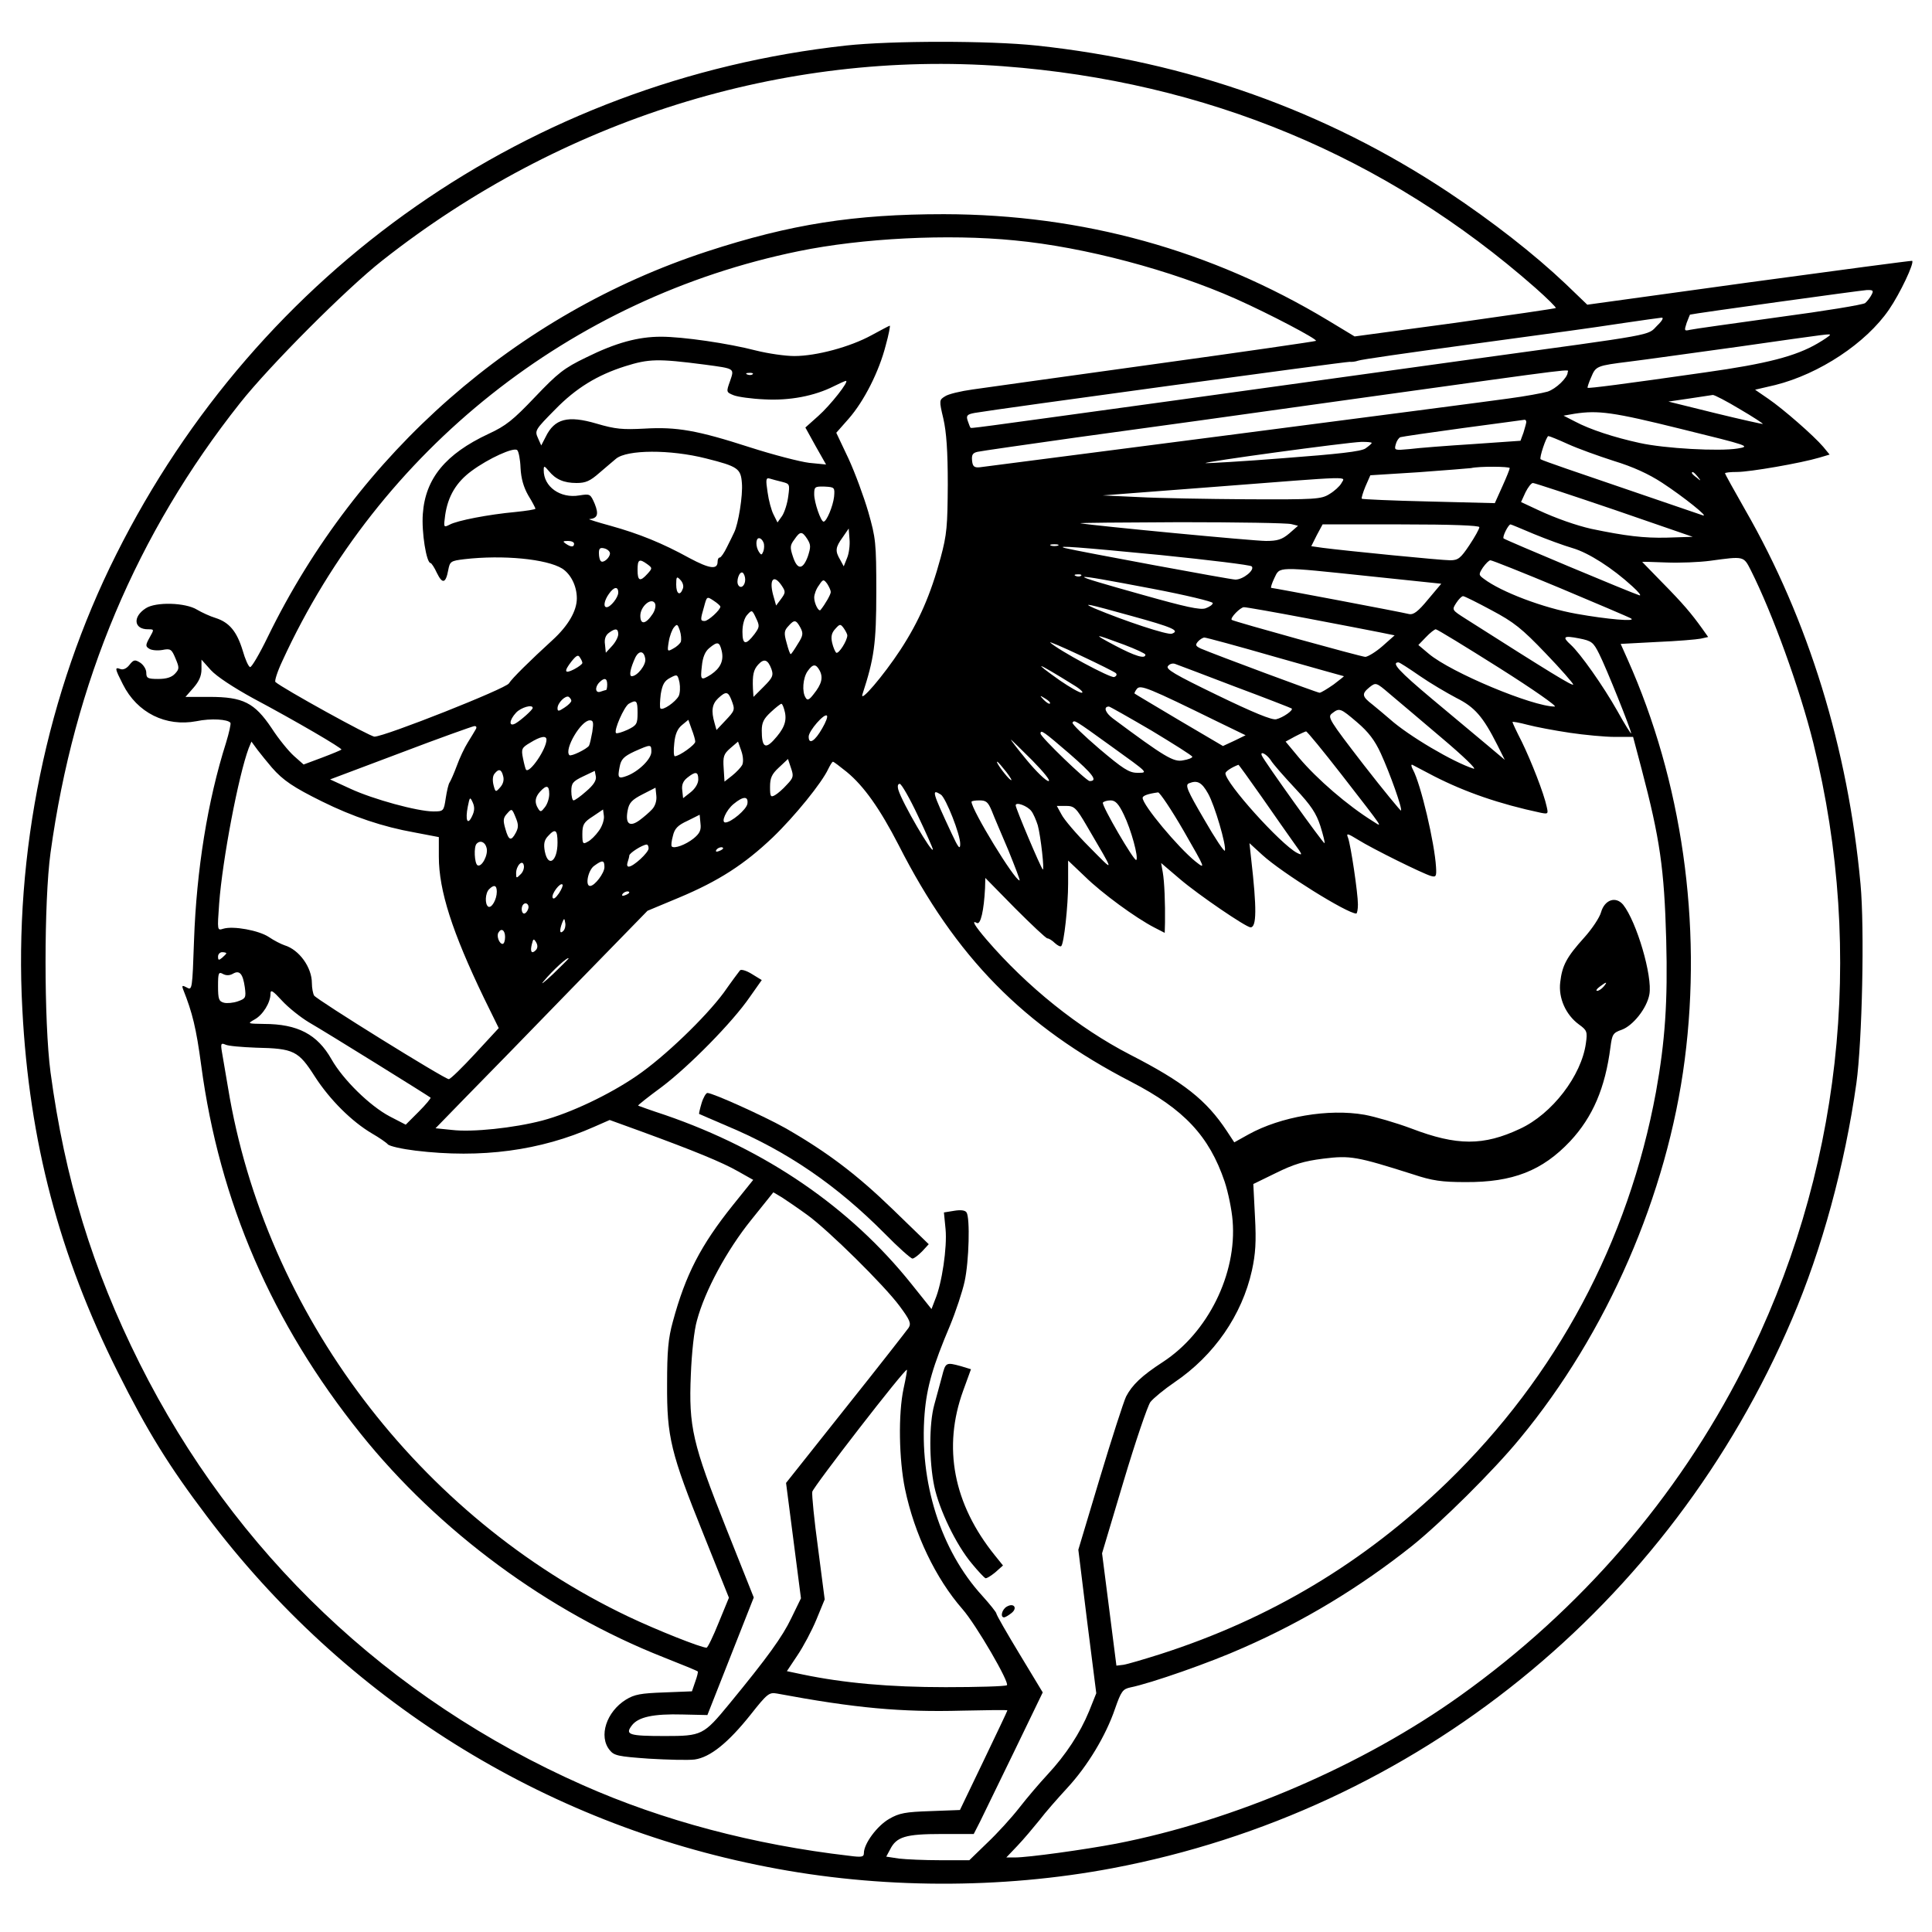 <?xml version="1.0" standalone="no"?>
<!DOCTYPE svg PUBLIC "-//W3C//DTD SVG 20010904//EN"
 "http://www.w3.org/TR/2001/REC-SVG-20010904/DTD/svg10.dtd">
<svg version="1.0" xmlns="http://www.w3.org/2000/svg"
 width="700pt" height="700pt" viewBox="0 0 700 700"
 preserveAspectRatio="xMidYMid meet">
<g transform="translate(0,700) scale(0.1,-0.1)"
fill="#000000" stroke="none">
<path d="M3065 6835 c-1144 -126 -2127 -811 -2644 -1844 -251 -500 -371 -1081
-340 -1649 25 -478 133 -888 345 -1312 108 -216 186 -342 323 -523 499 -663
1219 -1114 2030 -1271 407 -80 848 -81 1251 -5 1100 208 2020 951 2463 1990
108 252 191 556 233 854 21 151 30 561 15 722 -45 490 -189 958 -418 1356 -40
70 -73 130 -73 132 0 3 20 5 44 5 46 0 231 32 298 52 l37 11 -23 28 c-35 41
-145 137 -199 174 l-48 33 73 17 c160 40 329 152 412 273 40 58 93 170 84 177
-2 1 -267 -34 -590 -78 l-587 -81 -78 75 c-115 109 -265 226 -426 333 -445
295 -946 473 -1492 531 -171 18 -523 18 -690 0z m570 -75 c734 -55 1386 -326
1928 -803 43 -38 76 -71 74 -73 -2 -2 -167 -26 -366 -54 l-363 -49 -96 58
c-424 255 -889 384 -1392 385 -324 0 -555 -36 -858 -135 -691 -226 -1267 -730
-1592 -1397 -30 -62 -59 -111 -64 -109 -6 2 -18 29 -27 61 -21 68 -48 101 -98
117 -20 6 -50 20 -67 30 -42 26 -150 29 -186 5 -48 -31 -43 -76 8 -76 23 0 23
0 6 -30 -15 -27 -15 -32 -2 -40 8 -6 30 -8 48 -5 30 6 34 3 48 -31 14 -33 14
-38 -2 -55 -12 -13 -31 -19 -61 -19 -38 0 -43 3 -43 23 0 12 -10 28 -22 36
-19 12 -24 11 -39 -8 -10 -13 -23 -19 -33 -15 -21 8 -20 2 9 -55 52 -104 156
-155 267 -134 52 11 114 7 123 -6 2 -4 -5 -36 -16 -72 -67 -211 -107 -461
-116 -716 -6 -178 -7 -182 -26 -171 -17 9 -19 8 -13 -8 33 -83 47 -139 65
-274 66 -494 256 -934 578 -1335 283 -353 679 -645 1098 -810 66 -26 122 -49
123 -51 2 -1 -2 -18 -9 -37 l-12 -35 -101 -4 c-84 -3 -107 -7 -138 -26 -71
-44 -100 -133 -59 -183 16 -20 30 -23 142 -31 68 -4 143 -6 166 -3 56 8 121
60 203 163 60 76 67 81 95 76 284 -53 450 -68 672 -62 89 2 163 3 163 1 0 -2
-39 -84 -86 -182 l-86 -179 -107 -4 c-90 -3 -113 -7 -149 -28 -44 -25 -92 -90
-92 -124 0 -14 -7 -16 -52 -10 -347 40 -678 128 -966 256 -705 312 -1263 843
-1606 1528 -172 344 -271 669 -323 1055 -24 182 -24 620 0 795 85 618 313
1158 687 1630 106 134 385 414 515 516 648 511 1452 763 2250 704z m41 -631
c253 -24 568 -108 802 -212 121 -54 296 -146 290 -152 -2 -2 -264 -40 -583
-84 -320 -44 -616 -86 -660 -92 -44 -6 -90 -17 -101 -25 -21 -13 -22 -14 -6
-81 11 -48 16 -117 16 -238 -1 -151 -3 -181 -26 -266 -36 -133 -78 -230 -146
-334 -61 -93 -149 -196 -137 -160 42 129 50 182 50 370 0 180 -2 195 -29 290
-16 55 -48 142 -72 194 l-44 93 45 51 c56 64 110 171 134 265 11 39 17 72 15
72 -2 0 -32 -16 -67 -35 -77 -42 -199 -75 -279 -75 -33 0 -95 9 -139 20 -100
26 -265 50 -344 50 -83 0 -164 -22 -271 -75 -81 -39 -103 -57 -186 -144 -79
-83 -105 -104 -168 -133 -156 -73 -229 -162 -238 -290 -5 -66 13 -178 28 -178
3 0 14 -16 23 -36 20 -41 32 -38 41 10 6 32 9 34 59 40 139 16 297 1 354 -34
31 -20 53 -63 53 -108 0 -45 -31 -99 -88 -151 -81 -74 -148 -140 -158 -157
-11 -19 -448 -192 -487 -193 -15 -1 -335 176 -359 198 -4 3 7 38 25 76 351
765 1045 1316 1871 1485 229 47 540 63 782 39z m3105 -197 c-5 -10 -16 -24
-23 -30 -7 -6 -148 -29 -313 -51 -165 -23 -310 -43 -322 -46 -21 -5 -21 -3
-12 25 6 16 12 30 12 30 12 4 620 88 640 89 24 1 26 -2 18 -17z m-777 -112
c-36 -37 4 -29 -659 -120 -280 -39 -771 -107 -1090 -151 -764 -105 -736 -102
-739 -98 -2 2 -6 14 -10 25 -6 18 -2 23 26 28 79 14 1344 186 1358 185 8 -1
22 1 30 4 8 4 184 29 390 57 418 57 408 55 575 80 66 10 127 18 135 19 9 1 3
-11 -16 -29z m626 -34 c0 -2 -20 -16 -44 -30 -80 -47 -186 -74 -406 -105 -300
-43 -425 -59 -428 -56 -1 1 4 18 13 38 17 41 20 42 140 57 50 6 227 31 395 54
343 49 330 47 330 42z m-4077 -107 c111 -15 108 -13 92 -60 -14 -39 -14 -40
13 -51 15 -6 65 -13 112 -15 91 -5 181 12 252 48 20 10 40 19 43 19 13 0 -56
-88 -100 -127 l-47 -42 37 -67 38 -67 -61 6 c-33 4 -130 29 -214 56 -192 62
-266 75 -384 68 -78 -4 -104 -2 -172 18 -105 31 -153 18 -185 -48 l-16 -31
-12 27 c-12 27 -10 30 62 103 76 78 153 125 254 157 86 27 118 28 288 6z
m3127 -28 c0 -19 -42 -60 -73 -70 -17 -5 -81 -17 -142 -25 -119 -17 -1874
-244 -1915 -249 -20 -2 -26 3 -28 24 -2 21 2 28 20 32 13 3 174 26 358 52 184
25 655 90 1045 145 806 112 735 103 735 91z m-2953 -7 c-3 -3 -12 -4 -19 -1
-8 3 -5 6 6 6 11 1 17 -2 13 -5z m3576 -126 c48 -28 86 -53 84 -54 -1 -1 -78
16 -172 39 l-170 42 75 11 c41 6 80 12 86 13 6 0 49 -22 97 -51z m-213 -72
c248 -61 254 -63 206 -71 -67 -11 -265 0 -355 20 -92 20 -181 49 -235 78 l-41
21 40 7 c86 13 139 6 385 -55z m-560 25 c0 -4 -5 -21 -10 -38 l-11 -30 -172
-12 c-95 -6 -198 -14 -229 -18 -55 -5 -57 -5 -51 17 3 12 11 24 17 26 6 2 108
17 226 33 118 16 218 29 223 30 4 1 7 -3 7 -8z m151 -80 c35 -16 110 -43 166
-61 69 -21 126 -47 175 -79 78 -51 174 -128 147 -118 -16 5 -300 103 -494 169
-49 17 -91 32 -93 34 -6 4 21 84 28 84 4 0 36 -13 71 -29z m-711 4 c0 -2 -10
-11 -23 -20 -17 -11 -98 -20 -296 -35 -150 -12 -278 -19 -283 -18 -12 4 509
75 565 77 20 0 37 -1 37 -4z m-3084 -90 c2 -39 11 -70 28 -100 15 -24 26 -46
26 -48 0 -3 -33 -8 -72 -12 -98 -9 -212 -31 -239 -46 -22 -11 -22 -10 -16 35
10 68 40 119 96 160 61 45 153 87 165 75 5 -4 11 -34 12 -64z m672 34 c116
-29 126 -37 130 -89 4 -45 -13 -149 -28 -179 -4 -9 -16 -33 -26 -53 -10 -21
-22 -38 -26 -38 -5 0 -8 -7 -8 -15 0 -30 -29 -26 -102 13 -98 54 -182 88 -286
117 -48 13 -82 24 -77 24 30 3 35 17 20 55 -16 37 -17 37 -56 31 -69 -12 -130
32 -129 92 0 16 2 16 18 -3 25 -31 55 -44 101 -44 33 0 49 7 83 37 24 20 51
44 60 51 40 33 196 34 326 1z m2912 -35 c0 -4 -12 -34 -27 -67 l-27 -60 -239
6 c-132 3 -241 8 -243 10 -2 2 4 22 13 44 l18 41 175 11 c96 7 182 14 190 15
29 7 140 6 140 0z m681 -31 c13 -16 12 -17 -3 -4 -10 7 -18 15 -18 17 0 8 8 3
21 -13z m-3317 -19 c27 -7 28 -8 22 -52 -3 -25 -13 -57 -22 -71 l-17 -24 -14
28 c-8 15 -18 52 -22 82 -7 46 -6 53 8 49 9 -3 29 -8 45 -12z m2026 -5 c-6
-11 -26 -29 -43 -39 -30 -19 -51 -20 -297 -19 -146 1 -323 4 -395 8 l-130 6
405 31 c518 40 473 39 460 13z m989 -96 l284 -98 -94 -3 c-82 -2 -150 6 -274
32 -53 12 -128 38 -192 68 l-62 29 16 35 c9 18 21 34 27 34 6 0 139 -44 295
-97z m-2827 47 c-4 -34 -27 -90 -38 -90 -10 0 -34 70 -34 99 0 27 2 29 38 28
36 -2 37 -3 34 -37z m1657 -99 l24 -6 -32 -28 c-26 -22 -43 -27 -84 -27 -45 0
-622 55 -672 64 -11 2 151 3 360 4 209 0 391 -3 404 -7z m681 -11 c0 -6 -16
-35 -36 -65 -32 -48 -41 -55 -70 -55 -32 0 -376 34 -461 45 l-42 6 20 40 21
39 284 0 c186 0 284 -4 284 -10z m198 -25 c46 -19 109 -42 140 -51 58 -17 144
-72 217 -139 22 -20 33 -34 25 -32 -32 10 -485 200 -492 206 -6 5 17 51 25 51
2 0 40 -16 85 -35z m-2489 -87 l-12 -30 -13 24 c-19 32 -17 45 9 81 l22 32 3
-39 c2 -21 -2 -52 -9 -68z m-144 69 c13 -21 13 -29 2 -63 -18 -49 -38 -50 -54
-1 -11 33 -11 41 5 62 21 31 28 31 47 2z m-159 -12 c4 -8 3 -23 0 -32 -6 -15
-8 -15 -16 -3 -13 20 -12 50 0 50 6 0 13 -7 16 -15z m-686 -5 c0 -13 -11 -13
-30 0 -12 8 -11 10 8 10 12 0 22 -4 22 -10z m1753 -7 c-7 -2 -19 -2 -25 0 -7
3 -2 5 12 5 14 0 19 -2 13 -5z m-1623 -28 c0 -16 -25 -37 -33 -28 -4 3 -7 16
-7 29 0 17 4 21 20 17 11 -3 20 -11 20 -18z m1995 -6 c176 -18 325 -36 330
-41 13 -12 -30 -48 -59 -48 -17 0 -567 102 -616 114 -43 11 55 3 345 -25z
m2139 -56 c78 -155 177 -428 226 -625 190 -767 100 -1569 -255 -2267 -238
-468 -588 -873 -1023 -1184 -356 -255 -821 -454 -1248 -537 -116 -22 -319 -50
-367 -50 l-31 0 40 42 c23 24 58 66 80 93 21 28 67 80 101 117 74 80 140 190
173 287 22 63 28 71 55 77 75 15 292 91 410 144 219 96 421 218 610 368 105
84 297 274 392 390 316 382 534 884 597 1372 64 493 -10 1010 -207 1451 l-25
56 132 7 c72 3 143 9 158 12 l27 6 -22 31 c-38 53 -69 90 -144 166 -40 41 -73
75 -73 75 0 1 39 0 87 -2 49 -2 120 1 158 6 125 17 122 18 149 -35z m-3999 23
c19 -14 19 -15 1 -35 -27 -30 -36 -26 -36 14 0 38 6 42 35 21z m3308 -87 c133
-56 249 -105 257 -110 19 -12 -86 -3 -198 17 -119 21 -273 79 -336 127 -19 14
-19 16 -3 41 10 14 22 26 27 26 6 0 119 -45 253 -101z m-689 43 l258 -27 -48
-57 c-36 -44 -53 -56 -68 -53 -32 8 -493 95 -500 95 -3 0 2 16 11 35 21 43 4
43 347 7z m-2264 -12 c0 -22 -16 -35 -25 -20 -9 14 4 52 16 45 5 -4 9 -15 9
-25z m1217 14 c-3 -3 -12 -4 -19 -1 -8 3 -5 6 6 6 11 1 17 -2 13 -5z m-1443
-47 c-10 -28 -24 -19 -24 15 0 29 2 31 15 17 9 -9 13 -23 9 -32z m1701 0 c121
-23 220 -47 219 -52 0 -6 -12 -14 -26 -19 -19 -7 -73 5 -229 49 -289 81 -285
83 36 22z m-1342 10 c14 -21 13 -25 -3 -47 l-18 -24 -11 39 c-15 57 3 76 32
32z m177 -22 c0 -9 -20 -44 -37 -65 -7 -8 -23 24 -23 45 0 11 7 31 17 44 15
23 17 23 30 6 7 -11 13 -24 13 -30z m-770 -2 c0 -18 -28 -53 -42 -53 -13 0 -9
24 8 48 18 26 34 29 34 5z m370 -51 c0 -12 -44 -52 -57 -52 -16 0 -16 4 -2 52
10 37 10 38 34 22 14 -9 25 -19 25 -22z m2794 -13 c81 -43 110 -66 196 -156
55 -57 100 -109 100 -113 0 -8 -83 43 -388 237 -52 33 -52 33 -36 58 9 14 20
25 25 25 5 0 51 -23 103 -51z m-3039 -13 c-25 -38 -45 -41 -45 -7 0 34 40 68
53 45 4 -8 1 -24 -8 -38z m1732 -7 c153 -42 179 -54 149 -65 -15 -6 -174 47
-281 92 -49 22 -23 16 132 -27z m637 -9 c116 -22 235 -45 265 -51 l54 -11 -44
-39 c-24 -21 -52 -38 -62 -39 -14 0 -476 128 -484 134 -8 6 31 46 44 46 9 0
111 -18 227 -40z m-2000 -57 c-32 -42 -44 -40 -44 8 0 26 7 50 17 61 17 19 18
19 32 -11 14 -29 13 -33 -5 -58z m166 23 c11 -21 10 -29 -10 -60 -12 -20 -23
-36 -25 -36 -3 0 -9 18 -15 41 -10 35 -9 44 6 60 22 25 28 24 44 -5z m-433
-51 c-3 -7 -16 -19 -28 -25 -21 -12 -22 -11 -16 25 3 20 12 44 19 52 11 13 13
12 21 -11 5 -15 6 -33 4 -41z m603 23 c0 -19 -31 -68 -40 -63 -4 3 -11 19 -15
36 -5 22 -2 36 11 50 17 19 19 19 31 3 7 -10 13 -22 13 -26z m-830 4 c0 -10
-10 -29 -22 -42 l-23 -25 -3 30 c-3 19 2 33 14 42 24 18 34 16 34 -5z m3192
-122 c122 -77 212 -140 201 -140 -80 0 -375 123 -456 191 l-38 32 27 28 c15
16 32 29 36 29 5 0 108 -63 230 -140z m-1359 84 c42 -16 77 -32 77 -36 0 -17
-38 -5 -110 33 -83 44 -80 45 33 3z m1721 -33 c26 -51 116 -276 116 -288 0 -4
-23 32 -50 81 -52 92 -134 208 -169 240 -32 29 -26 34 30 23 46 -9 52 -14 73
-56z m-1174 -11 c135 -38 247 -70 249 -70 2 0 -15 -13 -37 -30 -23 -16 -46
-30 -51 -30 -8 0 -376 137 -430 160 -19 9 -21 13 -11 25 7 8 18 15 24 15 6 0
121 -31 256 -70z m-577 -59 c5 -5 2 -11 -6 -14 -13 -5 -202 97 -232 125 -5 5
44 -16 110 -47 66 -31 124 -60 128 -64z m-1428 80 c8 -35 -5 -62 -39 -85 -37
-23 -39 -21 -33 31 3 32 12 53 27 65 30 25 37 23 45 -11z m-277 -29 c3 -21
-29 -62 -49 -62 -11 0 -5 29 13 68 14 27 32 24 36 -6z m-228 -14 c0 -4 -13
-14 -30 -23 -35 -18 -38 -8 -9 29 17 21 24 25 30 14 5 -7 9 -16 9 -20z m-1193
-128 c154 -82 325 -182 320 -186 -2 -2 -33 -15 -70 -29 l-67 -25 -35 31 c-19
17 -56 62 -81 101 -62 92 -103 113 -225 113 l-87 0 29 33 c20 23 29 43 29 67
l0 35 34 -38 c21 -23 82 -63 153 -102z m1878 106 c8 -23 5 -31 -28 -64 l-37
-37 -2 30 c-2 50 2 68 19 87 21 23 35 19 48 -16z m1680 -64 c110 -41 202 -77
205 -79 7 -6 -31 -33 -56 -39 -15 -4 -85 25 -213 87 -157 76 -189 95 -179 106
6 8 18 11 27 7 9 -3 106 -40 216 -82z m669 39 c39 -27 99 -62 133 -80 66 -33
96 -67 148 -170 l27 -54 -63 53 c-35 29 -126 105 -201 168 -118 99 -149 132
-121 132 4 0 38 -22 77 -49z m-2174 19 c13 -25 7 -49 -22 -85 -16 -21 -23 -24
-29 -13 -14 21 -10 72 7 96 19 27 30 28 44 2z m920 -52 c25 -15 38 -28 29 -28
-8 0 -43 20 -78 44 -106 75 -88 69 49 -16z m-1431 -40 c-12 -22 -57 -53 -66
-45 -3 3 -2 27 1 52 6 35 13 48 34 59 26 14 27 13 34 -17 3 -17 2 -39 -3 -49z
m-259 42 c0 -11 -2 -20 -4 -20 -2 0 -11 -3 -20 -6 -19 -7 -22 16 -4 34 18 18
28 15 28 -8z m3024 -194 c77 -65 129 -115 115 -111 -73 23 -236 119 -304 180
-16 14 -45 38 -62 52 -39 30 -40 39 -11 63 23 18 24 18 73 -24 27 -23 113 -95
189 -160z m-810 58 l99 -48 -41 -20 -41 -19 -158 93 c-87 52 -160 95 -162 97
-2 1 2 9 8 17 13 16 40 5 295 -120z m-1764 80 c14 -36 13 -38 -22 -75 l-32
-34 -7 25 c-13 45 -9 69 13 90 28 26 36 25 48 -6z m-580 -3 c0 -5 -11 -16 -25
-25 -21 -14 -25 -14 -25 -2 0 19 29 48 41 41 5 -4 9 -10 9 -14z m1734 -10 c-2
-3 -12 3 -22 13 -16 17 -16 18 5 5 12 -7 20 -15 17 -18z m-1494 -34 c0 -40 -3
-45 -36 -61 -20 -9 -39 -15 -42 -12 -9 9 29 95 46 106 28 16 32 12 32 -33z
m534 2 c7 -34 -4 -61 -42 -102 -30 -32 -42 -22 -42 36 0 29 7 43 33 67 17 16
35 30 38 30 4 0 9 -14 13 -31z m-914 16 c0 -7 -43 -45 -62 -56 -25 -14 -24 11
2 39 18 19 60 31 60 17z m2242 -82 c81 -49 148 -91 148 -95 0 -4 -15 -10 -34
-13 -34 -7 -67 13 -254 152 -28 21 -35 43 -14 43 3 0 72 -39 154 -87z m745 30
c41 -35 64 -65 86 -113 33 -72 79 -201 73 -207 -1 -2 -63 73 -136 167 -124
161 -131 172 -114 185 27 21 30 20 91 -32z m-1938 -22 c-26 -46 -49 -61 -49
-30 0 21 57 86 66 76 4 -3 -4 -24 -17 -46z m-833 -13 c-4 -22 -9 -45 -12 -50
-8 -12 -65 -40 -71 -34 -20 20 42 126 74 126 13 0 14 -8 9 -42z m373 -35 c1
-11 -58 -53 -74 -53 -4 0 -5 21 -2 47 3 33 12 53 28 66 l23 19 12 -34 c7 -18
13 -38 13 -45z m1506 -16 c139 -100 136 -97 95 -97 -29 0 -52 15 -137 87 -56
48 -100 90 -97 95 7 10 6 11 139 -85z m1662 48 c54 -8 128 -15 164 -15 l66 0
31 -117 c66 -251 82 -360 89 -618 6 -223 -4 -368 -37 -551 -100 -543 -360
-1030 -757 -1415 -301 -291 -640 -494 -1038 -622 -60 -19 -121 -37 -135 -39
l-25 -3 -26 204 -26 203 78 261 c43 144 87 273 97 287 11 14 50 46 88 72 143
97 244 243 280 405 13 60 16 103 11 195 l-6 118 82 40 c65 32 101 43 172 52
98 12 120 8 325 -57 69 -23 104 -28 190 -28 171 -1 278 41 379 148 82 88 127
193 146 341 6 46 9 52 41 63 41 15 91 78 100 128 12 66 -46 263 -95 325 -27
32 -67 18 -80 -27 -5 -19 -33 -61 -61 -92 -64 -71 -80 -101 -87 -162 -7 -57
20 -118 68 -153 29 -21 31 -26 25 -68 -16 -117 -122 -256 -239 -310 -132 -62
-228 -62 -393 1 -56 21 -132 43 -170 50 -131 23 -304 -7 -420 -71 l-52 -29
-27 41 c-74 112 -156 177 -351 277 -186 96 -373 246 -520 417 -41 48 -56 72
-35 60 14 -9 26 46 30 126 l1 37 108 -110 c60 -60 112 -109 117 -109 5 0 17
-7 27 -17 10 -9 20 -14 23 -11 10 9 25 146 25 227 l0 83 61 -58 c61 -60 184
-150 252 -185 l37 -19 1 37 c1 70 -2 148 -8 182 l-6 34 68 -58 c68 -58 240
-175 256 -175 22 0 23 67 2 250 l-6 55 47 -43 c70 -64 307 -212 340 -212 3 0
6 15 6 33 0 41 -26 216 -36 242 -7 17 -2 16 37 -8 51 -32 235 -123 264 -131
18 -5 20 -1 18 32 -5 87 -55 301 -84 354 -6 11 -7 19 -2 17 4 -2 40 -21 80
-42 112 -57 235 -100 386 -132 26 -5 27 -4 21 22 -10 48 -56 165 -90 235 -19
37 -34 69 -34 72 0 2 24 -2 54 -10 30 -8 99 -21 153 -29z m-3963 13 c-4 -7
-17 -29 -29 -48 -12 -19 -30 -57 -40 -85 -10 -27 -22 -54 -26 -60 -4 -5 -10
-31 -14 -57 -7 -47 -8 -48 -45 -48 -57 0 -218 44 -300 82 l-74 34 255 96 c139
53 260 96 267 97 8 1 10 -4 6 -11z m2151 -89 c85 -74 104 -99 73 -99 -12 0
-178 160 -178 172 0 16 12 7 105 -73z m986 -76 c159 -205 149 -191 114 -169
-92 57 -203 153 -268 230 l-49 59 33 18 c19 10 37 18 41 19 4 0 62 -71 129
-157z m-2881 127 c0 -34 -61 -123 -74 -109 -2 2 -7 21 -11 41 -7 34 -5 39 26
57 37 23 59 27 59 11z m1760 -75 c43 -44 68 -75 59 -75 -9 0 -44 34 -78 75
-34 41 -60 75 -58 75 1 0 36 -34 77 -75z m-2755 -26 c41 -47 79 -72 182 -123
111 -55 221 -92 334 -112 l89 -17 0 -71 c0 -123 49 -274 163 -511 l54 -110
-85 -92 c-47 -51 -90 -93 -96 -93 -15 0 -479 288 -488 303 -4 7 -8 27 -8 45 0
57 -46 121 -99 137 -12 4 -38 17 -57 30 -36 24 -129 41 -165 30 -22 -7 -22 -7
-15 91 12 160 70 464 107 563 l10 24 22 -30 c12 -16 36 -45 52 -64z m1704 9
c-5 -9 -21 -26 -36 -38 l-28 -22 -3 48 c-3 43 0 52 24 73 l28 24 12 -34 c7
-20 8 -41 3 -51z m-329 48 c0 -26 -46 -71 -88 -87 -32 -12 -35 -8 -27 32 5 28
15 38 53 56 61 27 62 27 62 -1z m2244 -30 c8 -14 49 -60 89 -103 58 -62 76
-90 91 -136 10 -32 17 -60 15 -62 -4 -3 -219 298 -227 317 -8 19 17 6 32 -16z
m-1753 -89 c-14 -16 -34 -33 -43 -38 -16 -9 -18 -5 -18 30 0 32 6 46 32 70
l33 31 11 -33 c10 -29 9 -35 -15 -60z m217 46 c62 -51 120 -133 188 -265 207
-407 452 -656 843 -858 191 -99 282 -196 338 -361 13 -39 26 -103 29 -142 16
-193 -90 -406 -253 -512 -77 -50 -111 -83 -133 -125 -9 -19 -52 -152 -95 -295
l-78 -260 32 -260 33 -260 -26 -65 c-33 -80 -84 -158 -151 -230 -28 -30 -74
-84 -102 -120 -28 -36 -80 -93 -116 -127 l-65 -63 -105 0 c-57 0 -125 3 -150
6 l-46 7 14 26 c23 46 56 56 186 56 l117 0 23 45 c12 25 68 140 125 257 l102
211 -84 139 c-46 76 -84 142 -84 147 0 4 -23 33 -51 64 -151 165 -229 413
-209 660 8 98 31 175 92 319 21 51 45 123 53 160 16 73 20 230 7 250 -5 8 -21
10 -45 6 l-37 -6 6 -61 c6 -65 -13 -196 -38 -255 l-13 -34 -72 90 c-222 278
-527 487 -893 613 -52 17 -96 33 -98 34 -1 2 37 32 86 68 98 74 256 234 319
326 l43 61 -36 22 c-19 12 -39 18 -43 13 -4 -5 -31 -41 -59 -81 -66 -89 -214
-232 -315 -301 -99 -68 -240 -135 -342 -162 -103 -27 -254 -43 -328 -34 l-59
6 109 112 c60 61 233 238 384 394 l275 282 115 48 c143 60 236 120 339 218 80
77 178 198 201 248 7 14 14 26 17 26 3 0 25 -17 50 -37z m578 0 c15 -20 23
-33 16 -29 -13 8 -56 66 -49 66 3 0 17 -17 33 -37z m925 -90 c45 -65 98 -140
117 -167 32 -44 33 -47 11 -36 -60 32 -259 253 -259 288 0 7 23 22 47 31 1 1
39 -52 84 -116z m-2748 75 c4 -14 0 -29 -11 -41 -16 -18 -17 -18 -24 9 -4 17
-3 33 4 41 15 19 25 16 31 -9z m301 -55 c-20 -18 -41 -33 -46 -33 -4 0 -8 15
-8 33 0 29 5 36 43 54 l42 20 4 -21 c2 -14 -9 -31 -35 -53z m406 43 c0 -15
-11 -33 -27 -46 l-28 -22 -3 28 c-3 20 3 34 18 46 30 24 40 23 40 -6z m1847
-51 c24 -42 67 -189 61 -207 -2 -6 -36 45 -75 113 -62 106 -70 125 -55 131 30
12 46 4 69 -37z m-1051 -81 c30 -63 54 -118 54 -121 0 -22 -111 168 -125 215
-4 14 -2 22 5 22 6 0 36 -52 66 -116z m-1336 79 c0 -16 -7 -37 -16 -48 -13
-17 -16 -18 -24 -5 -14 22 -12 41 7 62 23 25 33 23 33 -9z m373 -55 c-10 -11
-31 -29 -46 -40 -36 -26 -52 -13 -43 35 5 28 15 39 54 59 l47 24 3 -29 c2 -18
-4 -37 -15 -49z m1046 53 c18 -12 71 -146 70 -179 0 -22 -7 -14 -31 38 -71
152 -74 163 -39 141z m880 -132 c80 -139 80 -140 42 -110 -62 50 -191 204
-191 230 0 8 19 15 56 20 6 0 48 -62 93 -140z m-2579 53 c-16 -34 -25 -14 -15
36 7 35 8 36 18 14 7 -16 7 -30 -3 -50z m998 46 c-3 -21 -59 -68 -80 -68 -17
0 3 45 30 67 35 29 54 29 50 1z m885 -25 c8 -21 36 -86 61 -145 24 -60 43
-108 40 -108 -18 0 -174 256 -174 285 0 3 13 5 29 5 24 0 31 -6 44 -37z m479
-15 c26 -53 54 -155 45 -164 -7 -7 -127 199 -121 208 3 4 15 8 28 8 17 0 29
-12 48 -52z m-335 13 c7 -9 17 -32 23 -51 11 -40 25 -168 18 -160 -8 8 -98
221 -98 232 0 14 43 -2 57 -21z m201 -54 c103 -176 103 -171 9 -76 -47 47 -92
100 -101 118 l-17 31 33 0 c30 0 37 -6 76 -73z m-2069 -24 c-17 -32 -26 -29
-38 14 -9 31 -8 40 7 56 16 18 17 18 30 -14 11 -26 11 -37 1 -56z m301 7 c-12
-17 -30 -35 -41 -40 -17 -10 -19 -7 -19 28 0 34 5 43 38 64 l37 25 3 -23 c2
-13 -6 -38 -18 -54z m343 -28 c-29 -23 -70 -38 -79 -29 -3 3 -1 20 4 38 6 27
18 39 53 55 l44 22 3 -32 c3 -24 -3 -36 -25 -54z m-493 -15 c0 -68 -34 -92
-46 -32 -5 27 -2 41 11 55 27 30 35 24 35 -23z m-257 -19 c7 -25 -18 -72 -33
-63 -11 7 -14 68 -3 78 13 14 31 6 36 -15z m587 -2 c0 -15 -55 -66 -72 -66 -6
0 -7 7 -4 16 3 9 6 20 6 24 0 9 47 39 63 40 4 0 7 -6 7 -14z m270 0 c0 -2 -7
-7 -16 -10 -8 -3 -12 -2 -9 4 6 10 25 14 25 6z m-734 -94 c-15 -15 -16 -15
-16 4 0 28 24 52 28 28 2 -9 -3 -24 -12 -32z m304 26 c0 -21 -35 -68 -52 -68
-19 0 -7 58 15 73 30 22 37 21 37 -5z m-165 -95 c-12 -17 -20 -23 -23 -15 -4
14 28 56 36 47 3 -2 -3 -17 -13 -32z m-225 6 c0 -28 -19 -61 -31 -54 -13 9
-11 49 3 63 18 18 28 15 28 -9z m480 -3 c0 -2 -7 -7 -16 -10 -8 -3 -12 -2 -9
4 6 10 25 14 25 6z m-367 -61 c-3 -8 -9 -15 -14 -15 -10 0 -12 24 -3 33 11 11
24 -3 17 -18z m128 -78 c-13 -13 -15 1 -4 30 7 17 8 17 11 -1 2 -10 -1 -23 -7
-29z m-211 -22 c0 -14 -4 -25 -9 -25 -12 0 -23 29 -15 41 10 18 24 9 24 -16z
m111 -48 c-15 -15 -21 -5 -14 22 5 21 7 21 16 6 6 -11 5 -21 -2 -28z m-1121
-11 c0 -2 -7 -9 -15 -16 -12 -10 -15 -10 -15 4 0 9 7 16 15 16 8 0 15 -2 15
-4z m1240 -19 c0 -1 -26 -27 -57 -57 -32 -30 -47 -41 -33 -25 32 39 90 92 90
82z m-1216 -55 c24 14 36 0 43 -49 5 -38 3 -41 -25 -51 -17 -6 -40 -8 -51 -5
-18 5 -21 13 -21 60 0 48 2 53 18 44 11 -6 24 -6 36 1z m4966 -47 c-7 -8 -17
-15 -23 -15 -6 0 -2 7 9 15 25 19 30 19 14 0z m-4691 -129 c66 -38 434 -267
441 -273 2 -2 -17 -25 -43 -51 l-47 -47 -58 30 c-72 38 -169 133 -211 207 -51
90 -122 128 -245 128 -60 1 -60 1 -34 16 30 16 58 61 58 93 0 17 8 12 42 -25
23 -25 67 -60 97 -78z m-192 -92 c138 -3 154 -11 214 -105 55 -85 134 -163
207 -206 26 -15 52 -33 57 -39 6 -7 51 -17 100 -23 239 -29 453 0 647 86 l57
25 113 -41 c194 -71 294 -112 352 -145 l55 -31 -74 -92 c-116 -145 -171 -251
-217 -421 -17 -61 -21 -108 -21 -227 -1 -192 13 -249 133 -547 l91 -227 -37
-90 c-20 -50 -40 -91 -44 -91 -20 0 -181 64 -284 113 -758 361 -1316 1098
-1450 1917 -9 52 -19 110 -22 129 -5 30 -3 33 13 26 10 -5 59 -9 110 -11z
m1998 -606 c76 -55 279 -255 335 -331 37 -50 42 -62 32 -78 -7 -10 -109 -141
-228 -290 l-216 -272 27 -209 27 -209 -35 -72 c-32 -67 -86 -142 -225 -311
-93 -113 -99 -116 -233 -116 -131 0 -145 5 -120 38 23 31 78 43 185 40 l89 -2
84 213 84 213 -100 251 c-122 307 -136 367 -128 556 3 78 12 162 22 196 29
109 109 256 196 364 l81 101 32 -19 c17 -11 58 -39 91 -63z m349 -628 c-20
-93 -17 -258 5 -365 34 -163 111 -324 208 -435 50 -57 173 -269 161 -276 -6
-4 -105 -7 -222 -7 -204 0 -369 15 -518 46 l-57 12 38 57 c21 31 52 89 69 130
l30 73 -24 185 c-14 102 -23 194 -21 205 3 17 337 449 343 442 1 -1 -4 -31
-12 -67z"/>
<path d="M2542 3003 c-6 -20 -10 -38 -9 -39 1 -1 47 -20 102 -44 219 -92 397
-215 570 -389 49 -50 95 -91 101 -91 6 0 21 12 35 26 l24 26 -130 126 c-130
126 -238 208 -390 295 -77 43 -262 127 -282 127 -5 0 -15 -17 -21 -37z"/>
<path d="M3413 2013 c-7 -27 -20 -73 -28 -103 -19 -69 -19 -204 0 -295 18 -85
79 -212 136 -280 22 -27 45 -51 49 -53 4 -2 20 8 36 21 l28 25 -29 36 c-151
187 -190 392 -115 598 l28 77 -36 11 c-55 15 -56 14 -69 -37z"/>
<path d="M3648 1179 c-18 -10 -25 -39 -10 -39 4 0 16 7 26 15 24 18 10 39 -16
24z"/>
</g>
</svg>
